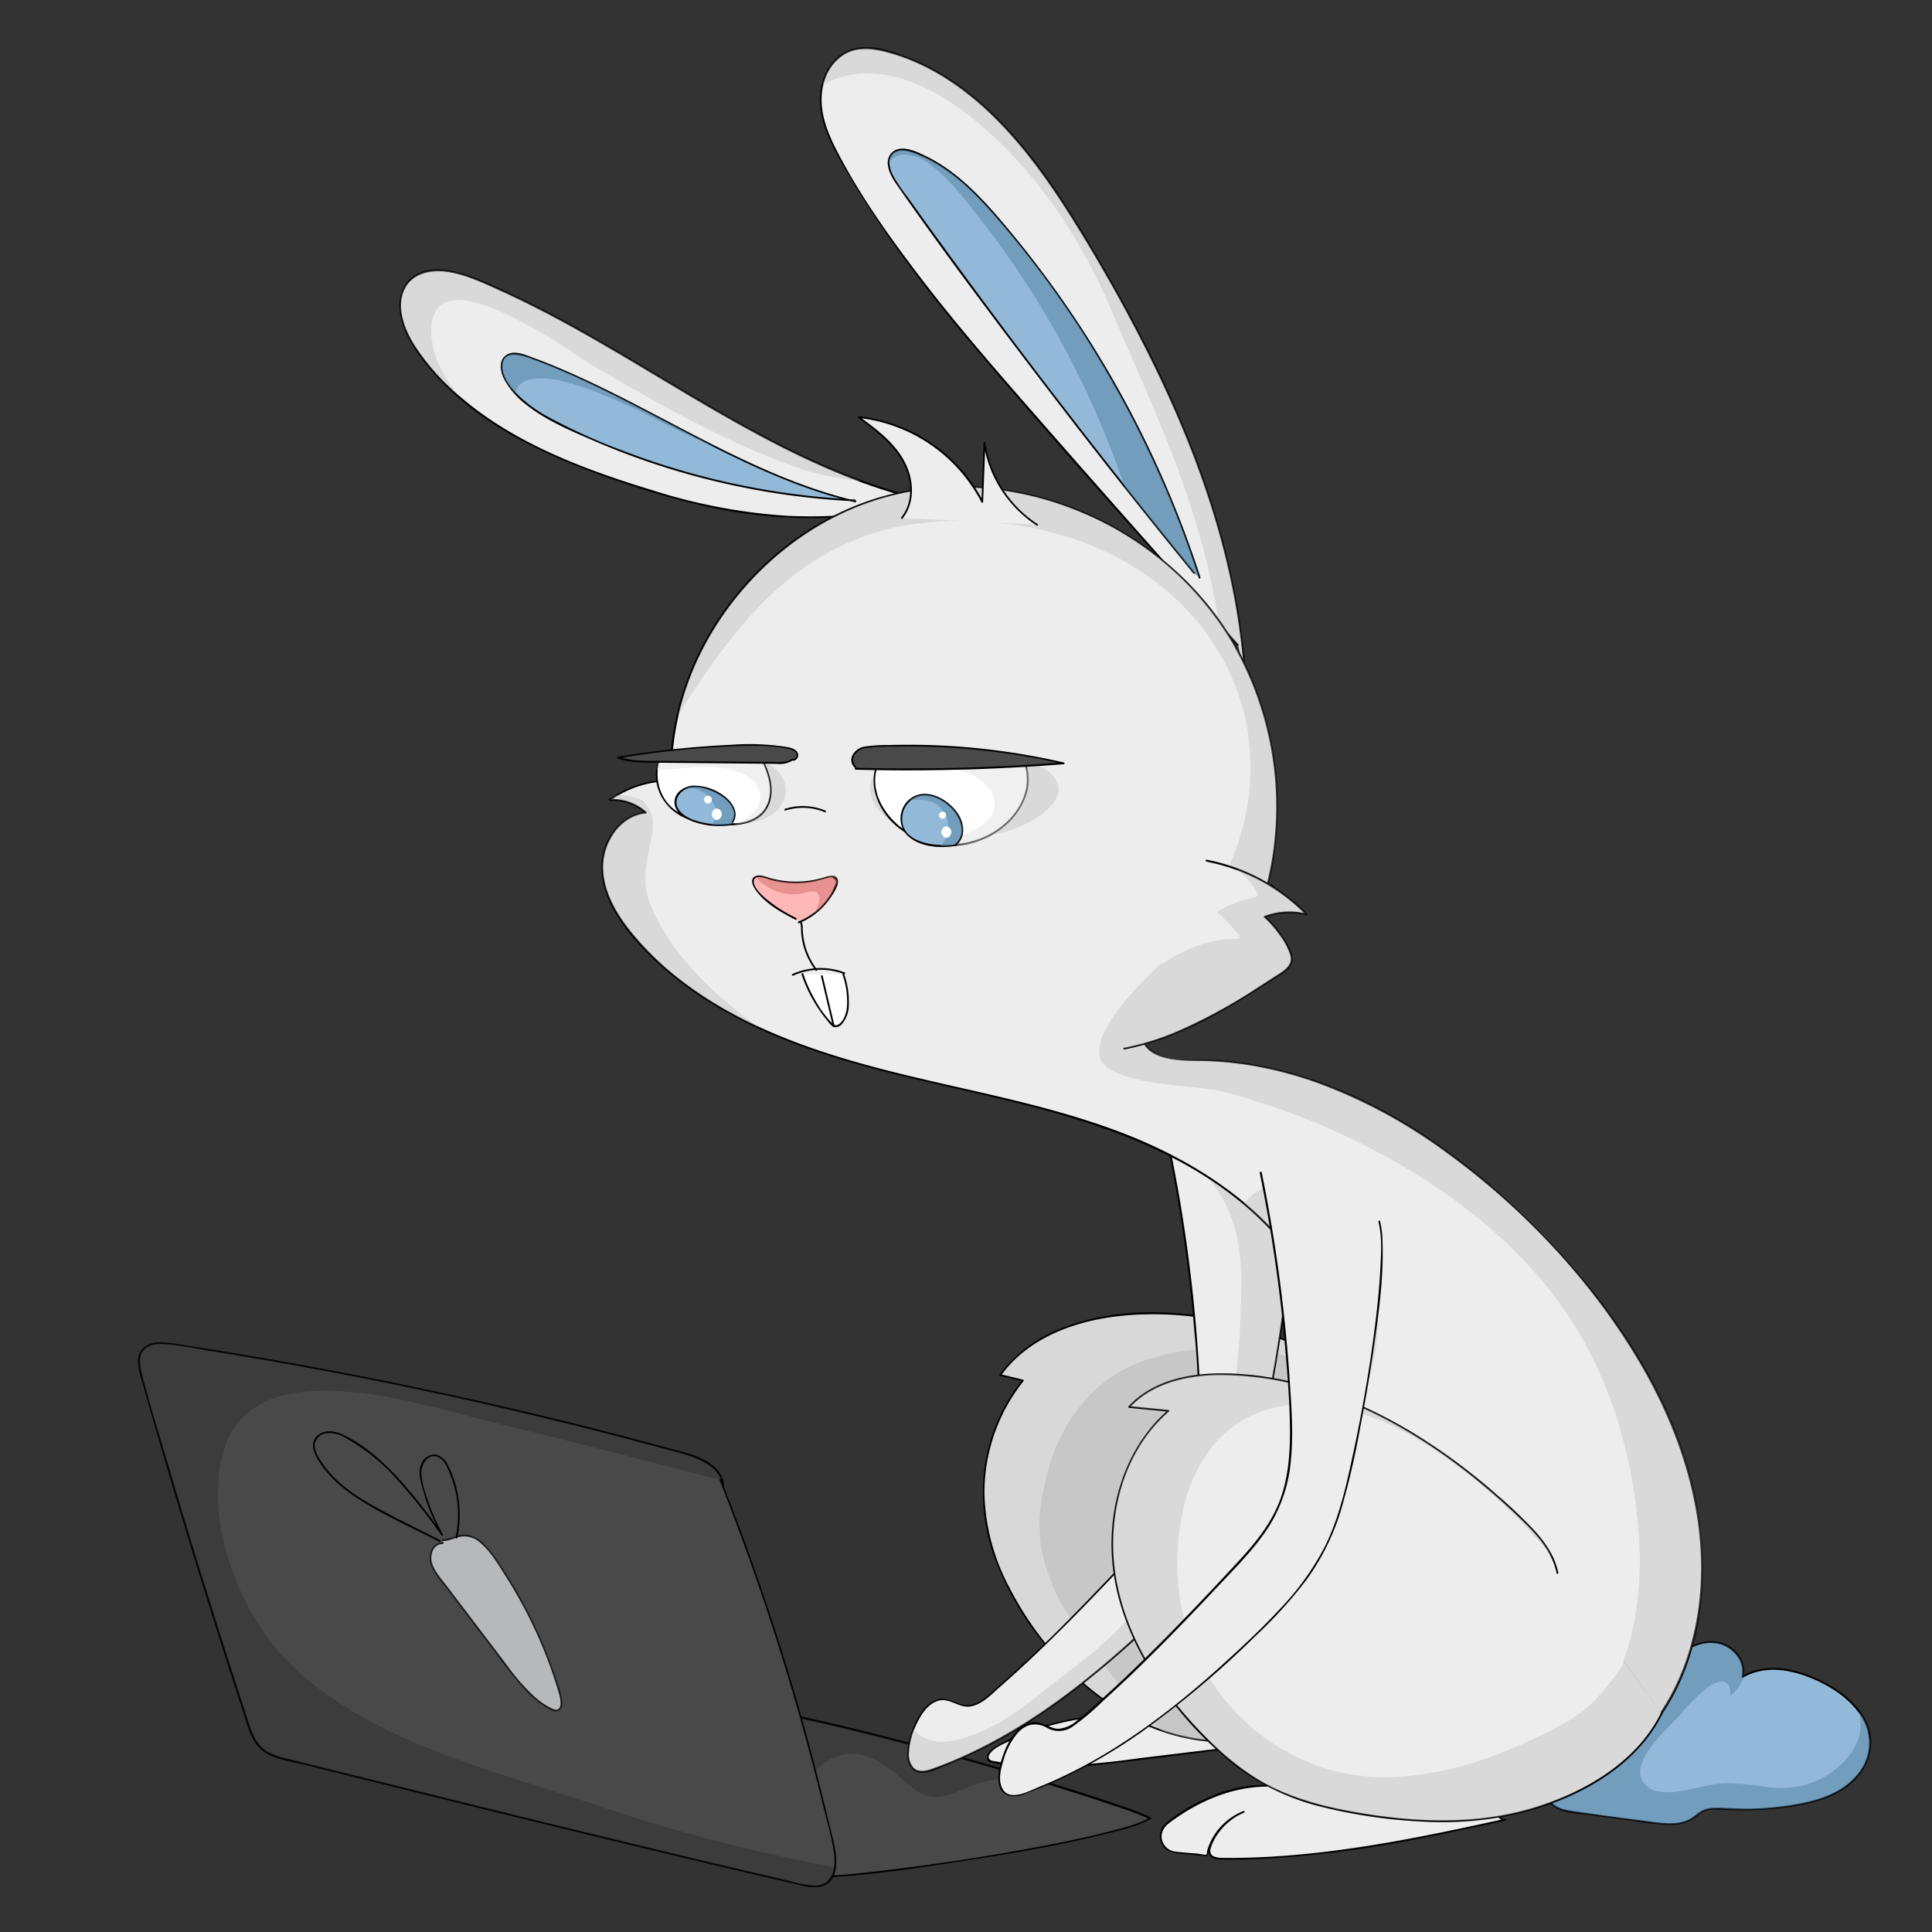 <svg id="Слой_1" data-name="Слой 1" xmlns="http://www.w3.org/2000/svg" viewBox="0 0 500 500"><rect x="0" y="0" width="500" height="500" fill="#333333" stroke="none"/><defs><style>.cls-1{fill:#93b9d8;}.cls-2{opacity:0.44;}.cls-3{fill:#4b7999;}.cls-4{fill:#ededed;}.cls-5{fill:#494949;}.cls-6{opacity:0.32;}.cls-7{fill:#212121;}.cls-8{opacity:0.62;}.cls-9{fill:#f8fcff;}.cls-10{fill:#d8d8d8;}.cls-11{opacity:0.41;}.cls-12{fill:#afafaf;}.cls-13{opacity:0.33;}.cls-14{fill:#fff;}.cls-15{opacity:0.48;}.cls-16{fill:#e0e0e0;}.cls-17{fill:#ffb8b8;}.cls-18{fill:#c95f5f;}</style></defs><path class="cls-1" d="M433.12,429.49c3-2.9,7.11-5,11.22-4.37S452.05,430,451,434c6.27-3.84,14.51-1.85,21,1.59,6.17,3.26,12.23,8.77,12.07,15.75-.1,4.63-3.08,8.84-6.91,11.43s-8.46,3.78-13,4.52a80.64,80.64,0,0,1-18.17.89,10.19,10.19,0,0,0-5.07.49,23.6,23.6,0,0,0-2.77,1.92c-3.07,2-7.08,1.59-10.72,1.1l-20.23-2.74c-2.33-.32-5-.85-6.14-2.89-1-1.7-.49-3.84.21-5.66,3.44-9,11.5-15.24,19.19-21l14.2-10.67"/><path d="M433.28,429.65c3-2.84,7.25-5.19,11.51-4.21,3.7.85,6.88,4.59,5.94,8.49a.24.24,0,0,0,.34.26c5.28-3.13,11.66-2.26,17.13-.1,5.14,2,10.36,5.29,13.41,10a12.59,12.59,0,0,1-1.26,15.51c-4.09,4.71-10.38,6.49-16.32,7.45a81.09,81.09,0,0,1-10.44,1c-3.22.1-6.41-.21-9.62-.21a7.48,7.48,0,0,0-3.24.6c-1.38.66-2.42,1.86-3.82,2.51-2.83,1.3-6.15.93-9.14.54-7-.91-14-1.81-20.92-2.84-2.74-.4-6-1.3-6.17-4.63-.13-2.8,1.55-5.77,3-8.09,3.3-5.41,8.17-9.66,13.11-13.52,5.91-4.62,12-9,17.95-13.54.23-.18,0-.57-.23-.39-5.8,4.36-11.66,8.67-17.41,13.11-4.7,3.64-9.32,7.57-12.74,12.48-2.33,3.35-6.86,10.7-1.86,13.74,2.5,1.53,6,1.51,8.8,1.9l11.6,1.57a59.63,59.63,0,0,0,9.87,1,11.83,11.83,0,0,0,4-.77c1.47-.59,2.5-1.73,3.87-2.49,1.65-.92,3.52-.76,5.33-.65s3.83.17,5.76.16a83.39,83.39,0,0,0,10.58-.77c6.2-.86,12.88-2.36,17.5-6.89,3.9-3.83,5.68-9.38,3.54-14.58-2.39-5.79-8.24-9.75-13.78-12.17-5.87-2.55-12.9-3.78-18.68-.36l.33.26c.94-3.91-1.95-7.67-5.59-8.86-4.56-1.49-9.38,1.06-12.62,4.14-.21.2.11.52.32.32Z"/><g class="cls-2"><path class="cls-3" d="M401.2,460.39c3.44-9,11.5-15.24,19.19-21l14.2-10.67-1.47.8c3-2.9,7.11-5,11.22-4.37S452.05,430,451,434l.34-.2a10.63,10.63,0,0,1-3.53,5.09,7.05,7.05,0,0,0-.13-1.72,2.2,2.2,0,0,0-2.55-2,8.47,8.47,0,0,0-3.72,2,44.83,44.83,0,0,0-6.46,6.46c-1.31,1.55-2.82,2.94-4.21,4.43A34.3,34.3,0,0,0,426,454c-1,1.73-1.95,4-1.29,6a5.31,5.31,0,0,0,3.71,3.46,14.72,14.72,0,0,0,5.95.14c2.08-.29,4.12-.76,6.17-1.22a30.22,30.22,0,0,1,6.07-.87,65.28,65.28,0,0,1,9.67.83,29.82,29.82,0,0,0,9.66-.1,22.28,22.28,0,0,0,7.94-3.5c4.36-3,8-7.72,7.63-13.25a14.39,14.39,0,0,0-.41-2.52,13.29,13.29,0,0,1,2.93,8.36c-.1,4.63-3.08,8.84-6.91,11.43s-8.46,3.78-13,4.52a80.64,80.64,0,0,1-18.17.89,10.19,10.19,0,0,0-5.07.49,23.6,23.6,0,0,0-2.77,1.92c-3.07,2-7.08,1.59-10.72,1.1l-20.23-2.74c-2.33-.32-5-.85-6.14-2.89C400,464.35,400.5,462.21,401.2,460.39Z"/></g><path class="cls-4" d="M308.26,445.85c-12.95-2.87-26.71-2.8-39.3,1.39a62.52,62.52,0,0,0-11.16,5c-1.31.74-2.77,2.28-1.89,3.5,11.87,2.86,24.3,1.39,36.42-.1l26.34-3.24a16.15,16.15,0,0,0-11.48-6.46"/><path d="M308.32,445.63c-15.31-3.35-31.63-2.65-46,4a30.19,30.19,0,0,0-5.24,2.78c-.81.6-1.81,1.6-1.65,2.72a1.18,1.18,0,0,0,.39.79,9.94,9.94,0,0,0,3,.65q2.82.49,5.69.74c8.4.71,16.84-.15,25.18-1.16,9.65-1.16,19.29-2.37,28.94-3.55.15,0,.31-.19.2-.34a16.53,16.53,0,0,0-11.68-6.57c-.29,0-.29.42,0,.45a16,16,0,0,1,11.28,6.35l.2-.34L295,455a206.32,206.32,0,0,1-23.13,2.06,70.91,70.91,0,0,1-11.74-.78c-.78-.13-1.56-.27-2.33-.43a4.54,4.54,0,0,1-1.39-.3c-1-.68-.43-1.48.1-2.08,1.21-1.41,3.35-2.21,5-3a64.32,64.32,0,0,1,21.7-6,79.68,79.68,0,0,1,25,1.61c.29.06.41-.38.12-.44Z"/><path class="cls-5" d="M213.75,485.66c18.83-1,74.24-9.48,84-15.12-7.83-4.08-90.59-29.73-124.48-31.37-5.39-.26-11.83.62-14.35,5.4-3,5.79,2,12.48,7,16.7a118.06,118.06,0,0,0,47.17,24.16"/><path d="M213.75,485.89c11.31-.61,22.59-2.27,33.77-4,12.81-1.93,25.65-4.06,38.23-7.18,4-1,8.45-1.93,12.08-4a.23.23,0,0,0,0-.39,57.83,57.83,0,0,0-7.44-2.89c-4.77-1.67-9.59-3.22-14.42-4.73q-20.48-6.42-41.26-11.85c-14.38-3.77-28.88-7.27-43.54-9.76A159.19,159.19,0,0,0,174,439c-3.72-.21-7.71-.09-11.14,1.57a8.7,8.7,0,0,0-5.07,9c.6,4.55,4,8.47,7.32,11.39a103.19,103.19,0,0,0,12.31,9.2,118,118,0,0,0,28.16,13.41c2.44.78,4.91,1.49,7.39,2.12.29.07.41-.37.13-.44a118.39,118.39,0,0,1-28.68-11.39,116.86,116.86,0,0,1-12.74-8.24c-4.12-3.05-8.45-6.29-11.26-10.66-2.68-4.16-3.4-9.72,1-13,3.32-2.45,7.88-2.71,11.85-2.52a145.84,145.84,0,0,1,16.66,2c14.09,2.33,28,5.65,41.84,9.22q20.4,5.27,40.55,11.49c5.06,1.56,10.1,3.16,15.11,4.86,3,1,6.11,2,9.06,3.31.35.15.7.31,1,.48v-.39c-3.14,1.81-6.93,2.67-10.41,3.57-5.63,1.46-11.33,2.64-17.05,3.73-13.15,2.51-26.41,4.56-39.7,6.18-5.54.68-11.11,1.31-16.69,1.61-.29,0-.29.47,0,.46Z"/><g class="cls-6"><path class="cls-7" d="M158.89,444.57c2.52-4.78,9-5.66,14.35-5.4,22,1.06,64.66,12.26,94,21.1a35.7,35.7,0,0,0-14.54,1.46c-3.15,1-6.09,2.78-9.41,3.2a8.46,8.46,0,0,1-5.78-1.28,49.72,49.72,0,0,1-5.3-4.32,25.12,25.12,0,0,0-7.64-4.77,11.84,11.84,0,0,0-7.73-.09,15.87,15.87,0,0,0-6.39,4.4,31.12,31.12,0,0,0-4.81,7.11,41.91,41.91,0,0,0-3.39,9.1,30.38,30.38,0,0,0-.86,6.75,118,118,0,0,1-35.49-20.56C160.89,457.05,155.84,450.36,158.89,444.57Z"/></g><path class="cls-5" d="M186.42,382.94a641.75,641.75,0,0,1,29.24,94.46c.83,3.65,1.17,8.4-2.11,10.19-1.85,1-4.13.57-6.19.1-37-8.53-73.91-17.67-110.79-26.8l-22.19-5.5c-2.41-.6-4.92-1.25-6.75-2.92s-2.74-4.23-3.54-6.65Q49.38,401.24,36.6,356.05c-.61-2.15-1.16-4.63.12-6.46,1.6-2.3,5-2.14,7.75-1.72a1123,1123,0,0,1,132,28.1c4.59,1.27,10,3.47,10.68,8.18"/><path d="M186.2,383q9.47,23.89,17,48.5,3.73,12.22,7,24.6,1.65,6.24,3.16,12.52c.93,3.84,2.18,7.8,2.55,11.75.34,3.54-.67,7.56-5,7.61a28.32,28.32,0,0,1-6.44-1.18L198,485.28q-13-3-25.91-6.13-26-6.24-52-12.68l-25.84-6.4-13-3.23-6.51-1.61a21,21,0,0,1-5.36-1.83c-3.67-2.07-4.64-6.49-5.86-10.21q-2.07-6.3-4.1-12.62-4-12.51-7.91-25.08t-7.67-25.42c-2.46-8.31-5.14-16.63-7.22-25.05-.5-2-.77-4.46,1-6,1.34-1.18,3.36-1.25,5-1.14,4.22.29,8.49,1.23,12.66,1.9q12.87,2.07,25.7,4.44,25.75,4.75,51.27,10.72,12.71,3,25.32,6.22,6.38,1.63,12.72,3.36c3.56,1,7.29,1.73,10.66,3.26,2.8,1.27,5.43,3.22,6,6.43.05.29.49.16.44-.12-1.09-6.44-9.42-8-14.6-9.37q-13.15-3.6-26.41-6.87Q119.82,361.31,93,356.06q-13.38-2.62-26.84-4.92-6.72-1.15-13.46-2.22L46,347.87a24.46,24.46,0,0,0-5-.46c-2.83.14-5.18,1.67-5.29,4.7a18,18,0,0,0,1.06,5.42l1.89,6.62q3.8,13.23,7.76,26.41Q54.4,417,63,443.32c1.1,3.34,2,7.39,4.89,9.69s7,2.76,10.5,3.61l27,6.7q27.06,6.71,54.15,13.29,13.54,3.28,27.1,6.49,6.78,1.61,13.57,3.18l6.79,1.57a12.24,12.24,0,0,0,5.2.45c7-1.47,3.42-12,2.39-16.31q-3.07-13-6.69-25.93-7.23-25.79-16.59-50.91c-1.53-4.1-3.1-8.2-4.72-12.27-.1-.27-.54-.15-.44.12Z"/><g class="cls-6"><path class="cls-7" d="M36.72,349.59c1.6-2.3,5-2.14,7.75-1.72a1123,1123,0,0,1,132,28.1c4.24,1.17,9.17,3.14,10.44,7.14l-.4-.1,0-.07,0,.06c-14.5-3.68-29-7.48-43.47-11.11-5.9-1.48-11.82-2.84-17.71-4.37-4.31-1.11-8.61-2.28-12.94-3.34-9.67-2.37-19.68-4.46-29.68-4.24-8.25.18-17.3,2.27-22.11,9.61-2.93,4.45-4,10.11-4.2,15.36a55.66,55.66,0,0,0,2.78,18.72A71.4,71.4,0,0,0,67.26,421a60.32,60.32,0,0,0,12.49,13.8c10.7,8.8,23.33,14.8,36.22,19.64,13.17,4.93,26.73,8.74,40,13.26a438.76,438.76,0,0,0,48.56,13.23q5.77,1.24,11.56,2.37a5.34,5.34,0,0,1-2.58,4.31c-1.85,1-4.13.57-6.19.1-37-8.53-73.91-17.67-110.79-26.8l-22.19-5.5c-2.41-.6-4.92-1.25-6.75-2.92s-2.74-4.23-3.54-6.65Q49.38,401.24,36.6,356.05C36,353.9,35.44,351.42,36.72,349.59Z"/></g><g class="cls-8"><path class="cls-9" d="M114.63,398.59c1.73.08,3.3-1,5-1.21,3.31-.36,6,2.55,7.91,5.26a119.24,119.24,0,0,1,17.59,36.53c.38,1.35.36,3.34-1,3.55a2.37,2.37,0,0,1-1.36-.33c-4.88-2.38-8.35-6.86-11.64-11.19L114,408.67c-1.19-1.57-2.43-3.25-2.59-5.22s1.26-4.19,3.23-4.1"/><path d="M114.63,398.82c1.53,0,2.83-.73,4.3-1.07a6.14,6.14,0,0,1,5.47,1.62c2.67,2.28,4.57,5.59,6.44,8.52a119.53,119.53,0,0,1,10.24,20c1.36,3.43,2.57,6.93,3.6,10.47.44,1.49,1.08,5.12-1.79,3.82a19.14,19.14,0,0,1-4.62-3.14,53.9,53.9,0,0,1-7-8l-7.5-9.88-8.41-11.06c-1.28-1.69-2.9-3.44-3.53-5.52s.22-5,2.77-5c.29,0,.29-.46,0-.45-3.28.06-4,3.95-2.91,6.39a24.91,24.91,0,0,0,3.43,5l4.5,5.93,8.86,11.66a101,101,0,0,0,7.8,9.68,25.54,25.54,0,0,0,4.39,3.66c1,.62,2.55,1.85,3.78,1.36s1.16-1.84,1.05-2.81a29.72,29.72,0,0,0-1.61-5.59,119.41,119.41,0,0,0-10.63-23.39c-1.27-2.16-2.62-4.28-4-6.36a33.48,33.48,0,0,0-3.87-5,8,8,0,0,0-4.62-2.53c-2.17-.23-4,1.19-6.16,1.2a.23.23,0,0,0,0,.46Z"/></g><path d="M113.91,398.58c-5.3-2.68-10.65-5.27-15.87-8.1-4.52-2.44-9-5.23-12.45-9.07a24.74,24.74,0,0,1-2.28-2.93c-.88-1.33-2-3-1.85-4.63a3.48,3.48,0,0,1,3.09-2.94,8.06,8.06,0,0,1,5,1.29,51.59,51.59,0,0,1,12.93,10.37,152.31,152.31,0,0,1,11.76,14.77c.17.23.54,0,.39-.23a53.66,53.66,0,0,1-4.37-10.26,19.68,19.68,0,0,1-1.21-5.7c0-2.17,1.69-5.19,4.31-4.07,1.7.73,2.52,2.93,3.16,4.52a27.85,27.85,0,0,1,1.38,16.28c-.06.29.38.41.44.12a28.63,28.63,0,0,0-.24-13,24.23,24.23,0,0,0-2.29-6,4.44,4.44,0,0,0-3.19-2.59,3.76,3.76,0,0,0-3.47,2.17c-.93,1.79-.51,3.94,0,5.8a52.7,52.7,0,0,0,5.14,13l.39-.23a160,160,0,0,0-11.41-14.41C99.17,378.3,94.45,374,89,371.4c-2.08-1-4.61-1.57-6.61-.07-2.27,1.71-1.32,4.36-.1,6.42,2.77,4.65,7.07,8.1,11.62,10.9,6.32,3.88,13.15,7,19.75,10.32.26.13.49-.26.23-.39Z"/><path d="M285.81,447a25.46,25.46,0,0,0-15.91,8.28c-.19.22.13.54.32.32a25,25,0,0,1,15.59-8.15c.28,0,.29-.48,0-.45Z"/><path class="cls-4" d="M389.56,470.93c-24.46,5.39-49.23,10.48-74.28,10.11a2.92,2.92,0,0,1-1.45-.39c-1.18-.72-.94-1.82-.6-2.74a15.71,15.71,0,0,1,8.67-9,15.71,15.71,0,0,0-9.64,11.29l-8.13-.75A4.19,4.19,0,0,1,302,471.9c6.34-4.77,13.41-8.46,21.2-9.46,5.06-.65,10.19-.12,15.26.4l35.44,3.65c5.31.55,10.93,1.22,15.09,4.55"/><path d="M389.5,470.71c-23.76,5.24-47.83,10.21-72.27,10.12-1.79,0-4.65,0-3.88-2.58a13.35,13.35,0,0,1,2-3.89,15.66,15.66,0,0,1,6.64-5.27c.24-.1.07-.51-.17-.41A16.08,16.08,0,0,0,314,475.3a16.54,16.54,0,0,0-1,2q-.29.69-.51,1.38a6.06,6.06,0,0,0-.18,1.26c-.27.21-1.89-.17-2.23-.21-1.94-.17-3.9-.29-5.84-.53a4,4,0,0,1-3.46-2.87c-.55-1.95.42-3.51,1.94-4.64,7.42-5.52,16-9.27,25.32-9.33a138.14,138.14,0,0,1,14.93,1.15l15,1.55c5.59.58,11.19,1.13,16.79,1.73,4.93.52,10.1,1.27,14.13,4.4.23.18.55-.14.32-.32a22,22,0,0,0-10.18-4c-4.27-.7-8.63-1-12.94-1.45q-14.38-1.49-28.76-3a61.89,61.89,0,0,0-14.07-.27,37.91,37.91,0,0,0-11.07,3.25,46.48,46.48,0,0,0-10.41,6.36,4.47,4.47,0,0,0-.77,6.05c1.25,1.72,3.19,1.78,5.11,2l6.2.57a.25.25,0,0,0,.22-.17A15.61,15.61,0,0,1,322,469.11l-.18-.41a16.11,16.11,0,0,0-6.07,4.48c-1.26,1.51-2.93,3.83-3,5.89-.07,2.48,3.1,2.21,4.74,2.21q5,0,10-.24a289.55,289.55,0,0,0,39.68-5.18c7.52-1.45,15-3.06,22.48-4.71.29-.06.17-.5-.12-.44Z"/><path class="cls-10" d="M353.34,359.13a88.1,88.1,0,0,0-60.74-19.05c-12.8.9-26.3,5.31-33.73,15.76l5.85,1.42a46.56,46.56,0,0,0-10.11,31.26c.65,12.63,6.51,24.53,14.17,34.6,9.35,12.32,22.05,22.72,37.09,26.33s32.48-.7,41.93-12.94c4-5.16,6.39-11.37,8.29-17.61,6.22-20.44,7.35-43.71-3.31-62.22"/><path d="M353.5,359a88.56,88.56,0,0,0-38.14-17.67c-13.09-2.57-27.54-2.62-40.14,2.23a35.91,35.91,0,0,0-16.55,12.2.23.23,0,0,0,.14.33l5.85,1.42-.1-.38a46.94,46.94,0,0,0-9.75,22.47,49.47,49.47,0,0,0,3,24.7,78.73,78.73,0,0,0,13,21.82,77.58,77.58,0,0,0,17.83,16.13c12.81,8.22,28.69,11.37,43.24,6a35.9,35.9,0,0,0,16.86-12.6c5-7,7.6-15.77,9.55-24.1,3.78-16.19,4.18-33.89-2.56-49.38a57.4,57.4,0,0,0-2.79-5.54c-.14-.25-.53,0-.39.23,8.27,14.5,9.37,31.79,6.63,48A92.85,92.85,0,0,1,352.07,429a35.65,35.65,0,0,1-15.27,16.49c-13.35,7.25-29.53,6.11-42.78-.69-14.09-7.23-25.68-20-32.84-34.06a54.39,54.39,0,0,1-6.41-24.27,46.55,46.55,0,0,1,6.49-23.8,45.52,45.52,0,0,1,3.62-5.23.23.23,0,0,0-.1-.38l-5.85-1.42.14.34c7.61-10.57,21.05-14.77,33.53-15.65a87.72,87.72,0,0,1,60.58,19c.22.18.55-.14.32-.32Z"/><g class="cls-11"><path class="cls-12" d="M353.28,357.58c10.11,18.37,8.93,41.21,2.81,61.32-1.9,6.24-4.3,12.45-8.29,17.61-9.45,12.24-26.89,16.55-41.93,12.94a50.15,50.15,0,0,1-5.44-1.63q-1.57-1.45-3.06-3A172.86,172.86,0,0,1,285.81,431a130.75,130.75,0,0,1-10.23-14.51,47.62,47.62,0,0,1-5.95-15.09,36.75,36.75,0,0,1-.61-8.25,55.68,55.68,0,0,1,1.3-8.9c2-10,7-19.67,15-26.2A38.14,38.14,0,0,1,299.9,351a63.78,63.78,0,0,1,19.8-2c10.14.54,19.88,3.24,29.28,6.86q2.24,1.56,4.36,3.27l-.39-1.68Z"/></g><path class="cls-4" d="M302.56,297.2a401.59,401.59,0,0,1,7.63,60.34c.44,8.78.54,17.89-2.94,26-2.79,6.47-7.67,11.78-12.48,16.94-12.32,13.19-24.82,26.27-38.52,38-1.93,1.65-4.23,3.38-6.74,3-1.47-.24-2.73-1.19-4.17-1.52-5.16-1.2-8.48,5.22-9.83,10.33-.77,2.95-1,7,1.87,8.08a6.1,6.1,0,0,0,4.05-.44c22.36-8,41.35-23.32,58.52-39.74,7.44-7.12,14.75-14.66,19.38-23.86,3.38-6.73,5.2-14.11,6.81-21.46q3.28-15,5.5-30.11c1-6.92,1.85-14.08,0-20.84s-6.24-12.64-10.54-18.26c-2.18-2.83-4.45-5.76-7.6-7.44s-7.45-1.78-10,.75"/><path d="M302.34,297.26a402.88,402.88,0,0,1,6.75,47.16A212.55,212.55,0,0,1,310.16,367c-.18,7.39-1.58,14.62-5.5,21-3.78,6.11-9,11.24-13.92,16.45-5.27,5.61-10.59,11.17-16,16.59s-10.81,10.5-16.47,15.46c-2.66,2.32-5.94,5.88-9.82,4.44-2.38-.88-4.35-2-6.84-.72-2.08,1.07-3.5,3.21-4.51,5.25a21.72,21.72,0,0,0-2.19,7c-.23,1.92-.14,4.44,1.62,5.67,2.39,1.67,5.87-.3,8.19-1.21,12.6-5,24.15-12.25,34.8-20.56,5.41-4.22,10.6-8.71,15.65-13.36a200.14,200.14,0,0,0,14.6-14.53,64.47,64.47,0,0,0,11.15-17c2.95-6.86,4.56-14.21,6.11-21.49q2.44-11.6,4.28-23.3c1.11-7.13,2.39-14.48,1.28-21.69-1.06-6.91-4.77-12.85-8.87-18.37-3.44-4.63-7.31-10.89-13.52-11.79a8,8,0,0,0-6.77,1.93c-.21.2.11.52.32.32,2.52-2.39,6.39-2.33,9.38-.88s5.13,4,7.11,6.59c4.18,5.37,8.55,11,10.74,17.49,2.39,7.09,1.6,14.66.55,21.91q-1.64,11.22-3.85,22.35a177.39,177.39,0,0,1-5.22,21.6,60.31,60.31,0,0,1-10,18.37,140.45,140.45,0,0,1-13.57,14.35c-4.77,4.53-9.64,8.93-14.7,13.13-10.26,8.5-21.32,16.16-33.42,21.8-3.07,1.43-6.19,2.75-9.39,3.87-1.62.57-3.62,1.15-5-.26a5.34,5.34,0,0,1-1.11-4,19.88,19.88,0,0,1,2.21-7.78c1.12-2.25,2.79-4.74,5.34-5.47,3-.86,5.33,1.95,8.31,1.47s5.32-3,7.45-4.88c5.43-4.75,10.68-9.71,15.8-14.79s10.14-10.29,15.1-15.54c4.6-4.88,9.43-9.66,13.43-15.06a38.1,38.1,0,0,0,7.28-18.16c.89-7,.4-14.06,0-21a404.76,404.76,0,0,0-5.25-44q-1-5.52-2.09-11c-.06-.28-.5-.16-.44.12Z"/><g class="cls-13"><path class="cls-12" d="M236.41,447.49a7.9,7.9,0,0,0,2.3,1.94c3.82,2.16,8.26,1.3,12.18-.11a49.1,49.1,0,0,0,10.77-5.39c3.46-2.32,6.72-4.93,10-7.53s6.34-4.81,9.44-7.31a103.58,103.58,0,0,0,16.54-16.75A109.51,109.51,0,0,0,310,392.39a100.26,100.26,0,0,0,7.6-22.77,165,165,0,0,0,3.26-24.76q.36-6.08.37-12.16a57.35,57.35,0,0,0-.87-11.33,35.09,35.09,0,0,0-10.25-19.28,19,19,0,0,0-6.85-4.15l-.6-.19c0-.18-.08-.36-.11-.55l1-.26c2.52-2.53,6.82-2.44,10-.75s5.42,4.61,7.6,7.44c4.3,5.62,8.7,11.43,10.54,18.26s1,13.92,0,20.84q-2.22,15.15-5.5,30.11c-1.61,7.35-3.43,14.73-6.81,21.46C314.7,403.5,307.39,411,300,418.16c-17.17,16.42-36.16,31.72-58.52,39.74a6.1,6.1,0,0,1-4.05.44c-2.87-1-2.64-5.13-1.87-8.08A27,27,0,0,1,236.41,447.49Z"/></g><path class="cls-4" d="M322.12,173.85c-2.85-40.17-20.61-77.8-41.36-112.32C268.42,41,253,19.75,229.9,13.4c-3.14-.86-6.53-1.42-9.62-.38-5.22,1.75-8.08,7.71-7.91,13.21s2.72,10.62,5.42,15.42c13.32,23.74,31.25,44.52,49.18,65q26.52,30.3,53.41,60.27"/><path d="M322.35,173.85c-1.92-26.51-10.32-52-21.63-76-5.73-12.1-12.21-23.84-19.08-35.33-5.91-9.87-12.21-19.6-19.91-28.18C254.3,26.09,245.44,18.87,235,14.83c-5-1.94-11.59-4.16-16.65-1.16-4.15,2.45-6.22,7.55-6.19,12.22.05,6.48,3.45,12.41,6.59,17.86,3.41,5.92,7.11,11.67,11,17.27C237.49,72.15,246,82.7,254.84,93c19,22.3,38.59,44.14,58.13,66q3.61,4,7.25,8.09c.19.22.52-.1.32-.32q-28.73-32-57-64.4c-8.79-10.08-17.49-20.26-25.6-30.9S222,49.85,216.07,38c-2.75-5.48-4.75-11.83-2.43-17.82a11.88,11.88,0,0,1,5.2-6.26c3.12-1.71,6.81-1.34,10.14-.51,10.83,2.71,20.35,9.14,28.22,16.9,8.14,8,14.76,17.45,20.77,27.12C284.66,68.15,290.9,79.2,296.6,90.5c11.7,23.21,21,48,24.34,73.87q.62,4.73,1,9.48c0,.29.47.29.45,0Z"/><g class="cls-13"><path class="cls-12" d="M310.75,139.58a269,269,0,0,0-10.64-30.15c-4-9.74-8.3-19.37-12.44-29.06A147.27,147.27,0,0,0,274.54,55.9a119.64,119.64,0,0,0-17.27-20.43c-6.51-6.1-13.95-11.62-22.43-14.62-7.13-2.52-15.5-2.76-22,1.23,1-4.07,3.57-7.75,7.48-9.06,3.09-1,6.48-.48,9.62.38C253,19.75,268.42,41,280.76,61.53c20.75,34.52,38.51,72.15,41.36,112.32l-1.74-6.92c-1.64-1.82-3.27-3.66-4.91-5.48A194.39,194.39,0,0,0,310.75,139.58Z"/></g><path class="cls-1" d="M310.45,149.46a271.16,271.16,0,0,0-51.18-91.81c-6.34-7.46-13.43-14.82-22.6-18.23-1.82-.68-4-1.13-5.54.12-2.3,1.92-.68,5.63,1.06,8.08Q268.91,99.24,309,148.33"/><path d="M310.67,149.4a271.71,271.71,0,0,0-21.33-48.84A270.54,270.54,0,0,0,259,57c-5.44-6.37-11.44-12.65-19-16.41-2.52-1.25-7-3.56-9.36-.9-2.08,2.32-.08,5.95,1.36,8,11.42,16.4,23.44,32.41,35.53,48.31q17.94,23.59,36.62,46.64,2.36,2.91,4.73,5.81c.19.23.51-.09.32-.32q-18.26-22.35-35.85-45.25Q256,80.29,239.28,57.13l-4.23-5.89a54.8,54.8,0,0,1-3.6-5.21c-.89-1.59-1.87-4-.75-5.68,1.35-2.07,4.2-1.36,6.1-.64,7.95,3,14.31,9,19.86,15.28a258.36,258.36,0,0,1,29.92,41.66,270.81,270.81,0,0,1,21.65,46.91q1,3,2,6c.09.28.52.16.43-.12Z"/><g class="cls-2"><path class="cls-3" d="M284.48,108.77A236,236,0,0,0,260.9,66.39q-3.51-5-7.27-9.81c-2.45-3.14-4.92-6.33-7.63-9.24a35.27,35.27,0,0,0-5.84-5.14A10.73,10.73,0,0,0,234,40a5.45,5.45,0,0,0-4,2,3.12,3.12,0,0,1,1.13-2.4c1.49-1.25,3.72-.8,5.54-.12,9.17,3.41,16.26,10.77,22.6,18.23a271.16,271.16,0,0,1,51.18,91.81L309,148.33q-9-11.07-17.92-22.28C289.09,120.22,286.92,114.44,284.48,108.77Z"/></g><path class="cls-4" d="M243.23,130.28c-43.78-8.49-78.67-41.09-119.94-58-5.74-2.35-13.21-4-17.42.51s-1.79,12.12,1.72,17.32c12,17.81,32.8,27.46,53.15,34.35a180.4,180.4,0,0,0,31.56,8.06,122.14,122.14,0,0,0,46.57-2.22"/><path d="M243.29,130.06c-20.37-4-39.09-13.28-57-23.55-18-10.36-35.46-21.82-54.33-30.63-4.34-2-8.81-4.22-13.47-5.41-3.84-1-8.44-1.35-11.77,1.23s-3.85,6.83-2.94,10.7c1.06,4.51,3.74,8.41,6.61,12,12.4,15.39,31.25,23.86,49.51,30.1,11.29,3.85,22.85,7.14,34.71,8.64a122.94,122.94,0,0,0,35.47-.73q4.44-.75,8.82-1.82c.28-.07.16-.51-.13-.44a122.4,122.4,0,0,1-35,3.34A145,145,0,0,1,169,126.92c-18.67-5.67-38.17-13-52.54-26.65a57.46,57.46,0,0,1-9.3-11.16c-2.36-3.81-4.41-9-2.79-13.44,1.81-5,7.2-6,11.86-5.22s9.28,3,13.65,5c18.27,8.31,35.18,19.21,52.47,29.32,17,9.91,34.54,19.23,53.66,24.15,2.36.6,4.74,1.14,7.13,1.6.28.06.4-.38.12-.43Z"/><g class="cls-13"><path class="cls-12" d="M105.87,72.82c4.21-4.56,11.68-2.86,17.42-.51C158,86.51,188.2,111.83,223,124.56c-.7-.1-1.4-.19-2.1-.3a87.82,87.82,0,0,1-10.17-1.86c-2.49-.66-4.92-1.58-7.33-2.47q-4.8-1.79-9.5-3.85c-6.34-2.78-12.54-5.88-18.65-9.14s-12.09-6.67-18.06-10.13c-1.76-1-3.55-2-5.25-3.12l-3-2a141.18,141.18,0,0,0-18.38-10.62,37.7,37.7,0,0,0-9.39-3.18c-2.32-.38-5-.44-7,1-2.19,1.65-2.59,4.64-2.56,7.21a21.62,21.62,0,0,0,2.58,9.45,39.37,39.37,0,0,0,4.81,7.21,63.31,63.31,0,0,1-11.44-12.71C104.08,84.94,101.62,77.44,105.87,72.82Z"/></g><path class="cls-1" d="M221.4,129.83c-30.21-7.15-55.78-27.13-85-37.6-1.82-.65-4-1.2-5.52.06-1.7,1.46-1.09,4.23,0,6.17,3.23,5.57,9.15,9,14.94,11.76a193.44,193.44,0,0,0,75.42,19.28"/><path d="M221.46,129.61c-26.66-6.37-49.42-22.4-74.25-33.29-3-1.33-6.07-2.58-9.16-3.72-2.13-.79-5.29-2.25-7.34-.47-1.74,1.52-1.15,4.19-.24,6a20.48,20.48,0,0,0,5.68,6.57c5.15,4.1,11.49,6.76,17.49,9.35a192.12,192.12,0,0,0,19.82,7.31,194.53,194.53,0,0,0,47.8,8.37c.29,0,.29-.44,0-.46a194,194,0,0,1-41.07-6.44,194.85,194.85,0,0,1-19.59-6.41A151.26,151.26,0,0,1,142.07,108a35,35,0,0,1-7.65-5.45c-2-2-4.39-4.76-4.37-7.72,0-4.71,5.5-2.71,8.08-1.75,3.12,1.16,6.2,2.43,9.24,3.77,11.78,5.2,23,11.49,34.47,17.36,12.64,6.49,25.63,12.5,39.5,15.81a.23.23,0,0,0,.12-.44Z"/><g class="cls-2"><path class="cls-3" d="M130.87,92.29c1.47-1.26,3.7-.71,5.52-.06,16.93,6.06,32.64,15.32,48.72,23.42-4.33-1.77-8.6-3.69-12.78-5.83-5.52-2.83-11.08-5.58-16.84-7.89a66.92,66.92,0,0,0-9.92-3.26,19,19,0,0,0-8.18-.52c-1.49.32-3.3,1.19-3.74,2.79a2.87,2.87,0,0,0-.07,1.09,19.71,19.71,0,0,1-2.68-3.57C129.78,96.52,129.17,93.75,130.87,92.29Z"/></g><path class="cls-4" d="M328,229.33a84.69,84.69,0,0,0-9.17-63.62c-17.36-29.15-54.26-45.66-87.27-37.84S172.64,168.08,173.64,202a26.31,26.31,0,0,0-15.86,5,12.68,12.68,0,0,1,9.35,3.3c-6.67.49-11.38,7.59-11.27,14.27s3.87,12.76,8.19,17.85c15.57,18.33,39.1,27.85,62.35,34s47.36,9.68,69.45,19.19,42.63,26.48,48.84,49.72c8.53,31.95-11.26,69,5.13,97.7,7.45,13,21.9,21.65,36.9,22.47A49.47,49.47,0,0,0,426.5,448c7.62-9,11.89-20.59,13.38-32.31,4.56-35.8-15.78-70.39-40.95-96.26-24-24.63-55.27-45.05-89.64-45.13-5.38,0-12.4-.65-13.7-5.87-1.18-4.75,3.67-8.59,7.68-11.38A88.94,88.94,0,0,0,329.16,229"/><path d="M328.17,229.39a85.26,85.26,0,0,0-7.51-60.83c-8.71-16.15-23.18-28.79-40-36-16.34-7-35-9-52.26-4.08s-32.09,16.38-42.06,31.05a75.64,75.64,0,0,0-10.92,24.17,68.27,68.27,0,0,0-1.95,12.8c-.06,1.12-.1,2.24-.1,3.36,0,.34.18,1.43,0,1.68-.3.48-1.54.28-2,.32a26.28,26.28,0,0,0-7.22,1.53,27.11,27.11,0,0,0-6.51,3.45.23.23,0,0,0,.12.42,12.73,12.73,0,0,1,9.18,3.23l.17-.39c-4.74.46-8.41,3.89-10.22,8.16-2.23,5.25-1.21,11,1.27,16,2.79,5.57,7.15,10.38,11.66,14.61a89.46,89.46,0,0,0,14.6,11c23,14.09,50,18.63,75.85,24.84,25.39,6.11,51.36,14.74,69.46,34.58a62.68,62.68,0,0,1,15.94,31.81c2.11,12.61.55,25.5-.9,38.09-1.39,12-2.94,24.23-1.13,36.26,1.74,11.6,7.1,22.31,16.25,29.8a46.55,46.55,0,0,0,31.83,10.5,50.09,50.09,0,0,0,31.86-14.24c18.29-18,20.26-46.94,13.65-70.43-7-24.79-22.77-46.56-40.86-64.5-17.85-17.68-39.4-33-64-39.39a93.33,93.33,0,0,0-18.2-2.92c-5.14-.3-12.16.8-16.45-2.77-2.52-2.11-2.6-5.54-.9-8.2s4.45-4.53,7-6.33a89.38,89.38,0,0,0,25.5-27.84.23.23,0,0,0-.39-.23,89.45,89.45,0,0,1-12,16,101.88,101.88,0,0,1-14.83,12.68c-3.48,2.52-8.24,6.44-6.69,11.33,1.31,4.11,6.15,5.15,9.91,5.49,2.75.25,5.52.13,8.27.28a89,89,0,0,1,9.64,1,99.93,99.93,0,0,1,17.76,4.61,133.94,133.94,0,0,1,33.61,18.21c20.6,15,38.89,34.7,51.36,57s18.87,49.09,10.51,73.85c-4.2,12.42-12.26,23.2-23.79,29.66a47.2,47.2,0,0,1-35.93,4.55A45.47,45.47,0,0,1,349.5,442c-5.89-10.9-6.69-23.46-5.95-35.6,1.44-23.52,8.35-48.34-2.18-70.78-9.88-21-30.66-34.81-51.8-42.77-25.9-9.75-53.76-12.54-79.83-21.74C198,267,186.6,261.56,176.67,254A76.73,76.73,0,0,1,163,240.75c-4.13-5.22-7.85-12-6.67-18.86.94-5.5,5-10.8,10.83-11.36.17,0,.32-.25.16-.39a13.22,13.22,0,0,0-9.51-3.36l.11.42a26.7,26.7,0,0,1,15.75-5,.23.23,0,0,0,.23-.22c-.44-16.83,5.65-33.3,16-46.5s24.62-23.1,40.8-27.18c16.45-4.15,34.08-2.12,49.6,4.51A82.37,82.37,0,0,1,318.08,165a84.5,84.5,0,0,1,11.16,57c-.39,2.43-.9,4.84-1.5,7.23a.22.22,0,0,0,.43.12Z"/><g class="cls-13"><path class="cls-12" d="M396.49,458.71c9.82-6.91,18.57-16.12,23.07-27.39,6-14.93,5.59-32.12,2.91-47.71s-8.29-31-17.34-44.21c-9.24-13.48-21.73-24.53-35.35-33.44a180.08,180.08,0,0,0-44.89-21,87.85,87.85,0,0,0-10-2.78c-2.32-.43-4.68-.63-7-.89-6.06-.65-12.48-1.14-18.21-3.37-2-.79-4.39-2-5-4.23s.28-5,1.35-7.09c2.93-5.78,7.73-10.61,12.26-15.16,2.06-2.07,4.17-4.09,6.24-6.15a48.33,48.33,0,0,0,5.76-7.07,77,77,0,0,0,11.31-24,61.35,61.35,0,0,0,1.15-25.9,58.5,58.5,0,0,0-8.86-22c-8-12.22-20.17-21-33.78-26.07a87.7,87.7,0,0,0-21.93-4.94,90.2,90.2,0,0,0-23.84.63c-14.08,2.43-26.47,9.6-36.51,19.63-8.79,8.78-15.81,19.14-22.41,29.65,6.2-27.26,28.72-50.79,56.2-57.31,33-7.82,69.91,8.69,87.27,37.84A84.69,84.69,0,0,1,328,229.33l1.21-.35a88.94,88.94,0,0,1-25.89,28.09c-4,2.79-8.86,6.63-7.68,11.38,1.3,5.22,8.32,5.86,13.7,5.87,34.37.08,65.67,20.5,89.64,45.13,25.17,25.87,45.51,60.46,40.95,96.26C438.39,427.43,434.12,439,426.5,448a49.47,49.47,0,0,1-39.78,17.48c-.54,0-1.08-.07-1.61-.12A77.44,77.44,0,0,0,396.49,458.71Z"/></g><g class="cls-13"><path class="cls-12" d="M326,308c5.11-2.71,11.18,0,15.6,2.84A32.35,32.35,0,0,1,355,328.71c4.21,14,0,29.67-6.09,42.49q-1.28,2.66-2.57,5.31c.91-10.62,1-21.15-1.65-31.18-3.59-13.42-11.95-24.75-22.64-33.76A11,11,0,0,1,326,308Z"/></g><g class="cls-13"><path class="cls-12" d="M167.13,210.3a12.68,12.68,0,0,0-9.35-3.3c.63-.46,1.29-.89,2-1.29h.2a23,23,0,0,1,5.08.9,5.17,5.17,0,0,1,.74.3,3.79,3.79,0,0,1,.34.2c.16.1,0,0,.16.13a8.25,8.25,0,0,1,2,2.65,11,11,0,0,1,.42,6.24c-.4,2.48-1.05,4.92-1.42,7.41a20.72,20.72,0,0,0,.2,8,30.55,30.55,0,0,0,2.47,6.18,58,58,0,0,0,7.69,11.37,90,90,0,0,0,10.57,10.46c2.64,2.24,5.39,4.35,8.22,6.36-12.32-5.71-23.6-13.23-32.36-23.54-4.32-5.09-8.07-11.17-8.19-17.85S160.46,210.79,167.13,210.3Z"/></g><g class="cls-13"><path class="cls-12" d="M229,197.5a18.28,18.28,0,0,1,7-3,22.54,22.54,0,0,1,5-.46c1.44,0,2.89.05,4.33.17a.59.59,0,0,0,.63.9,15.26,15.26,0,0,1,1.62-.39.56.56,0,0,0,.69.39,1.35,1.35,0,0,0,.93-.64,34.3,34.3,0,0,1,10.06.44,30.64,30.64,0,0,1,10.32,3.55,11.53,11.53,0,0,1,3.28,2.74,5.09,5.09,0,0,1,1.12,3.09,4.74,4.74,0,0,1-.37,1.75,7.56,7.56,0,0,1-.43.85,9,9,0,0,1-.65,1,18.8,18.8,0,0,1-4.86,4.11,27.37,27.37,0,0,1-6.72,3,43.57,43.57,0,0,1-7.58,1.55,42.91,42.91,0,0,1-15.73-.79,20.22,20.22,0,0,1-6.25-2.61,15.37,15.37,0,0,1-5.38-5.66,7.35,7.35,0,0,1-.53-5.44A9.28,9.28,0,0,1,229,197.5Z"/></g><g class="cls-13"><path class="cls-12" d="M176.1,200a9.45,9.45,0,0,1,1.94-2.1,9.35,9.35,0,0,1,4.24-1.61,24,24,0,0,1,5.29-.19l.34,0-.62.16a.59.59,0,0,0,.31,1.13c.83-.22,1.68-.41,2.53-.55a19.27,19.27,0,0,1,2.16-.22c1.41.22,2.81.49,4.22.77a.57.57,0,0,0,.61-.25c.34.1.66.21,1,.34a8.46,8.46,0,0,1,4.38,3.73,6.9,6.9,0,0,1,.66,4.93,8,8,0,0,1-3.25,4.59,14.79,14.79,0,0,1-7.56,2.38,18.1,18.1,0,0,1-4.93-.33,25.81,25.81,0,0,1-4.86-1.51c-2.71-1.14-5.71-2.87-7.1-5.58a5,5,0,0,1-.36-3.68A7,7,0,0,1,176.1,200Z"/></g><path class="cls-4" d="M403.05,407.09C402,401.46,397.84,397,393.72,393c-20.43-19.71-46.18-35.83-74.53-37.29-9.73-.5-20.43,1.19-27,8.39l10.18,1c-12.12,10.48-16.56,28.09-13.69,43.85s12.18,29.77,23.56,41.06a69.42,69.42,0,0,0,14,11.13c8.13,4.69,17.45,6.92,26.72,8.38,14.17,2.24,28.88,2.79,42.67-1.16s28.09-12.11,34.33-25"/><path d="M403.27,407c-.86-4.24-3.33-7.81-6.21-10.95a120.61,120.61,0,0,0-9.69-9.22A154.28,154.28,0,0,0,366,371c-14.81-9-31.89-15.43-49.41-15.57-8.8-.07-18.29,1.82-24.51,8.53a.23.23,0,0,0,.16.39l10.18,1-.16-.39c-10.31,9-15,22.93-14.57,36.39.5,14.77,7.32,28.61,16.43,40a93.93,93.93,0,0,0,16.45,16.29,60.47,60.47,0,0,0,22.09,10.12,133.51,133.51,0,0,0,24.84,3.63,88.42,88.42,0,0,0,25.34-2c13.21-3.16,26.95-10,34.81-21.43a35.63,35.63,0,0,0,2.6-4.47c.13-.26-.27-.5-.39-.23-6.12,12.47-19.07,20.12-31.88,24.22-15.84,5.07-32.91,4.17-49.06,1.14-7.94-1.48-15.85-3.74-22.86-7.85-6.66-3.92-12.42-9.34-17.6-15.05-9.87-10.87-17.82-24.22-19.86-39-1.83-13.33,1.44-27.89,10.55-38.08a40.42,40.42,0,0,1,3.43-3.37c.17-.14,0-.37-.16-.39l-10.18-1,.16.39c5.64-6.08,14.07-8.15,22.1-8.38a80.7,80.7,0,0,1,25,3.61c16.57,4.91,31.59,14.21,44.75,25.27,3.68,3.08,7.26,6.31,10.65,9.7,3.57,3.57,6.92,7.61,7.95,12.69.06.29.49.16.44-.12Z"/><g class="cls-13"><path class="cls-12" d="M302.38,365.1l-10.18-1c6.56-7.2,17.26-8.89,27-8.39,28.35,1.46,54.1,17.58,74.53,37.29,3,2.93,6.09,6.14,7.91,9.88-.87-1.08-1.75-2.15-2.65-3.2a136.18,136.18,0,0,0-12.56-12.75,128.48,128.48,0,0,0-15.07-11.64,85.92,85.92,0,0,0-16.23-8.5,46.92,46.92,0,0,0-16.1-3.42,34.08,34.08,0,0,0-15.84,3.32A29.1,29.1,0,0,0,312.54,376a40.36,40.36,0,0,0-6,13.3,62.34,62.34,0,0,0-1.84,15.63,56.62,56.62,0,0,0,2.59,17,55,55,0,0,0,19.59,27.47,54.58,54.58,0,0,0,15.78,8.17A52.94,52.94,0,0,0,363,459.73a83.41,83.41,0,0,0,20.42-4.25,125.9,125.9,0,0,0,19-8.21,47.68,47.68,0,0,0,7.18-4.44,31.61,31.61,0,0,0,5.38-5.34c1.84-2.33,4.22-4.89,5.41-7.59l9.52,13.26c-6.24,12.91-20.38,21.25-34.16,25.2s-28.5,3.4-42.67,1.16c-9.27-1.46-18.59-3.69-26.72-8.38a69.42,69.42,0,0,1-14-11.13c-11.38-11.29-20.68-25.29-23.56-41.06S290.26,375.58,302.38,365.1Z"/></g><path class="cls-4" d="M312.29,222.76a48.76,48.76,0,0,1,25.89,13.9,17.88,17.88,0,0,0-10.87.6,26.88,26.88,0,0,1,6.28,8.44,5.23,5.23,0,0,1,.68,3c-.27,1.53-1.69,2.54-3,3.38-12.57,8.14-25.56,16.44-40.28,19.26"/><path d="M312.23,223A49,49,0,0,1,338,236.82l.23-.38a18.58,18.58,0,0,0-11,.6.22.22,0,0,0-.1.38,27.58,27.58,0,0,1,4,4.55,16.11,16.11,0,0,1,2.84,5.5c.51,2.56-2,3.89-3.77,5.06l-5,3.22a139.2,139.2,0,0,1-21.3,11.48,70.12,70.12,0,0,1-13,3.93c-.28,0-.16.49.12.43,8.6-1.67,16.68-5.19,24.31-9.42,3.87-2.15,7.65-4.48,11.38-6.86,1.81-1.15,3.66-2.26,5.4-3.5,1.19-.84,2.36-1.95,2.4-3.51,0-2-1.45-4.23-2.51-5.85a28.13,28.13,0,0,0-4.56-5.35l-.1.38a18.1,18.1,0,0,1,10.75-.6.23.23,0,0,0,.22-.38,49.38,49.38,0,0,0-26-14c-.29,0-.41.39-.12.44Z"/><g class="cls-13"><path class="cls-12" d="M320.34,243a.59.59,0,0,0,.42-1c-1.95-2-3.68-4.14-5.81-5.91,3-2.13,6.7-3.07,10.16-4.06a.59.59,0,0,0,.35-.86,17.11,17.11,0,0,0-5.87-6.41,48.75,48.75,0,0,1,18.59,11.92,17.88,17.88,0,0,0-10.87.6,26.88,26.88,0,0,1,6.28,8.44,5.23,5.23,0,0,1,.68,3c-.27,1.53-1.69,2.54-3,3.38-12.57,8.14-25.56,16.44-40.28,19.26l9.5-21.69C306.32,245.71,313.19,242.77,320.34,243Z"/></g><g class="cls-2"><path class="cls-3" d="M221.26,129.5l.14.33-1.64-.41Z"/></g><path d="M206.57,238c.87.85.68,2.21.77,3.31a17.93,17.93,0,0,0,.59,3.49,18.73,18.73,0,0,0,3.14,6.36c.17.23.57,0,.39-.23a18.26,18.26,0,0,1-3.25-6.9,20,20,0,0,1-.47-3.77,3.62,3.62,0,0,0-.85-2.58c-.21-.21-.53.12-.32.32Z"/><path d="M218.59,251.66a17.75,17.75,0,0,0-13.54.43c-.27.12,0,.52.23.4a17.28,17.28,0,0,1,13.19-.39c.27.1.39-.33.12-.44Z"/><path class="cls-14" d="M207.66,252.1a36.29,36.29,0,0,0,7.41,12.78,2,2,0,0,0,1,.72,1.66,1.66,0,0,0,1.3-.46c1.63-1.32,2.07-3.6,2.09-5.69a21.25,21.25,0,0,0-1.21-7.29"/><path d="M207.44,252.17a37.14,37.14,0,0,0,6.41,11.64c.54.65,1.2,1.72,2.06,2a2.18,2.18,0,0,0,2.05-.88,7.55,7.55,0,0,0,1.71-5,21,21,0,0,0-1.21-7.84c-.09-.27-.53-.15-.43.12a20.82,20.82,0,0,1,1.19,7.82,8.48,8.48,0,0,1-.76,3.33c-.51,1.05-1.81,2.74-3,1.58a28,28,0,0,1-4.42-6,36.59,36.59,0,0,1-3.15-6.92c-.09-.27-.53-.15-.44.13Z"/><path d="M212.47,252.66l3.08,13c.07.29.5.17.44-.12l-3.08-13a.23.23,0,0,0-.44.12Z"/><path d="M213.6,209.77a15.27,15.27,0,0,0-10.47-.44c-.27.09-.16.53.12.44a14.88,14.88,0,0,1,10.23.43c.27.12.39-.32.12-.43Z"/><path class="cls-14" d="M227.76,196.42a12.15,12.15,0,0,0-.85,9.63,17.17,17.17,0,0,0,5.71,8,21.44,21.44,0,0,0,28.88-1.9c3.83-4,6-10.26,3.42-15.17a3.27,3.27,0,0,0-1.43-1.57,4,4,0,0,0-1.78-.21L229,196.33l.93,1.09"/><path d="M227.56,196.31c-3.37,6.11-.54,13.24,4.44,17.49a21.82,21.82,0,0,0,19,4.56c6.13-1.47,11.87-5.69,14.23-11.66a12.37,12.37,0,0,0,.4-8.64,4.76,4.76,0,0,0-2.07-2.89,4.26,4.26,0,0,0-1.87-.23c-1.16,0-2.31.08-3.47.12l-29.2,1a.24.24,0,0,0-.16.39l.93,1.09c.19.23.51-.1.32-.32l-.93-1.09-.16.38,22.27-.79c3.57-.12,7.2-.46,10.76-.38s4,5.63,3.55,8.36c-1.08,6.15-6.07,11-11.7,13.22a21.33,21.33,0,0,1-18.78-1.48c-6.34-3.77-11.14-11.77-7.19-18.94.15-.26-.25-.49-.39-.23Z"/><g class="cls-15"><path class="cls-16" d="M243.16,217.72c1.63-.38,3.25-.83,4.84-1.35a27.27,27.27,0,0,0,4.63-1.85c2.11-1.13,4.13-2.81,4.68-5.24a6.6,6.6,0,0,0-1.56-5.5c-3.69-4.57-10.12-5.34-15.59-5.54-3.59-.13-7.17,0-10.75-.1-.73,0-1.47,0-2.21-.1a10.85,10.85,0,0,1,1.48-3.11l2.12,1.18-.84-1.17,32.65,1.57a4.05,4.05,0,0,1,1.76.36,3.23,3.23,0,0,1,1.29,1.69c2.14,5.1-.52,11.16-4.67,14.83a21.63,21.63,0,0,1-14.57,5.36,20.73,20.73,0,0,1-4.89-.67C242.07,218,242.62,217.85,243.16,217.72Z"/></g><path class="cls-1" d="M247.32,218.59a5.2,5.2,0,0,0,1.64-5.06,9.29,9.29,0,0,0-2.83-4.74c-2.41-2.35-6-3.93-9.17-2.68a6.32,6.32,0,0,0-2.81,8.91c1.33,2,3.76,3.09,6.15,3.57a19.42,19.42,0,0,0,7.09.11"/><path d="M247.48,218.75c2.61-2.16,2.06-5.92.29-8.41s-4.91-4.75-8.17-4.89a6.16,6.16,0,0,0-6.17,4.26,6.24,6.24,0,0,0,2.09,7.1c3.23,2.51,8.06,2.74,11.93,2.11.28,0,.16-.49-.13-.44-4.88.8-14.63-.23-13.78-7.29a5.88,5.88,0,0,1,4.68-5.2c3-.54,6.07,1.19,8.1,3.31,2.28,2.38,3.88,6.61.84,9.13-.23.18.1.5.32.32Z"/><g class="cls-2"><path class="cls-3" d="M245.17,212.2a7.16,7.16,0,0,0-3.76-4.58,10.08,10.08,0,0,0-5-.6c-.37,0-.74.09-1.1.16a5.38,5.38,0,0,1,1.66-1.07c3.13-1.25,6.76.33,9.17,2.68a9.29,9.29,0,0,1,2.83,4.74,5.2,5.2,0,0,1-1.64,5.06l.07.11a20.44,20.44,0,0,1-4,.26A7.29,7.29,0,0,0,245.17,212.2Z"/></g><path class="cls-14" d="M243.93,211.89a.91.91,0,0,0,0-1.82.91.91,0,0,0,0,1.82Z"/><path class="cls-14" d="M244.93,216.85a1.52,1.52,0,0,0,0-3,1.52,1.52,0,0,0,0,3Z"/><path class="cls-5" d="M221.45,199a511.39,511.39,0,0,0,53.82-1.42,180,180,0,0,0-49.09-4.31,7.64,7.64,0,0,0-4.5,1.21c-1.23,1-1.61,3.16-.33,4.09"/><path d="M221.45,199.2a516.85,516.85,0,0,0,53.82-1.42c.24,0,.33-.39.06-.45a182.43,182.43,0,0,0-25.66-4q-6.64-.54-13.32-.59c-2.18,0-4.36,0-6.54.08a38.42,38.42,0,0,0-5.68.34,4.39,4.39,0,0,0-3.53,2.33,2.65,2.65,0,0,0,.59,3.16c.22.19.54-.13.32-.32a2.36,2.36,0,0,1-.23-3.15,4.29,4.29,0,0,1,3-1.59,48.78,48.78,0,0,1,7.26-.36q7.26-.15,14.53.3a180.49,180.49,0,0,1,29.17,4.19l.06-.44a519.63,519.63,0,0,1-53.82,1.42.23.23,0,1,0,0,.45Z"/><path class="cls-14" d="M196.76,195.66a23,23,0,0,1,2.6,7.22,9.42,9.42,0,0,1-1.79,7.27c-2.61,3.09-7.22,3.41-11.25,3.15-4.52-.29-9.29-1.14-12.63-4.18A12,12,0,0,1,171,195.51"/><path d="M196.57,195.77c1.77,3.5,3.44,7.49,2.27,11.46-1.09,3.73-4.51,5.42-8.15,5.8a30.66,30.66,0,0,1-10.1-.75c-3.48-.84-6.81-2.58-8.71-5.72a11.9,11.9,0,0,1-.68-10.94c.12-.26-.27-.49-.39-.23a12.31,12.31,0,0,0-.11,9.83,12.67,12.67,0,0,0,7.85,6.94,29.75,29.75,0,0,0,11.78,1.36c3.41-.29,6.9-1.58,8.46-4.86,2.07-4.36.19-9.13-1.83-13.12-.13-.26-.53,0-.39.23Z"/><g class="cls-15"><path class="cls-16" d="M195.41,209.71a5.34,5.34,0,0,0,.48-6.39c-1.57-2.37-4.5-3.65-7.18-4.28a30.24,30.24,0,0,0-8.86-.48c-3.22.2-6.55.68-9.85.77a11,11,0,0,1,1-3.82l25.75.15a23,23,0,0,1,2.6,7.22,9.42,9.42,0,0,1-1.79,7.27c-1.76,2.08-4.42,2.9-7.21,3.14A12.49,12.49,0,0,0,195.41,209.71Z"/></g><path class="cls-1" d="M189.54,212.73a3.86,3.86,0,0,0,.19-3.77,7.45,7.45,0,0,0-2.63-2.89,14.56,14.56,0,0,0-4.69-2.18,8,8,0,0,0-4.81,0,4.19,4.19,0,0,0-2.82,3.64c0,2.28,2.2,3.9,4.33,4.72a19.27,19.27,0,0,0,10.6.94"/><path d="M189.74,212.84c1.58-2.42-.11-5.13-2.1-6.66a13,13,0,0,0-8.3-2.86c-2.31.16-4.83,1.77-4.78,4.34s2.44,4,4.49,4.84a19.5,19.5,0,0,0,10.72.93c.29-.05.17-.49-.12-.43a19.29,19.29,0,0,1-8-.18c-2.19-.52-4.81-1.41-6.07-3.44-1.47-2.35.43-4.92,2.85-5.47s5.42.44,7.61,1.72,5.2,4.14,3.35,7c-.16.25.23.48.39.23Z"/><g class="cls-2"><path class="cls-3" d="M184.46,213.06a3.94,3.94,0,0,0,.88-3.26,7.86,7.86,0,0,0-2.39-4,6.75,6.75,0,0,0-5.86-1.68,3.82,3.82,0,0,1,.51-.23,8,8,0,0,1,4.81,0,14.56,14.56,0,0,1,4.69,2.18,7.45,7.45,0,0,1,2.63,2.89,3.86,3.86,0,0,1-.19,3.77l.17.49a19.27,19.27,0,0,1-5.62.25A4.89,4.89,0,0,0,184.46,213.06Z"/></g><path class="cls-14" d="M185.52,212.22a1.52,1.52,0,0,0,0-3,1.52,1.52,0,0,0,0,3Z"/><path class="cls-14" d="M183.22,207.94a1,1,0,0,0,0-2,1,1,0,0,0,0,2Z"/><path class="cls-5" d="M204.94,196.63a5.1,5.1,0,0,1-3.45.8l-33.14-.31A24.13,24.13,0,0,1,160,196a243.46,243.46,0,0,1,30.24-3.13,57,57,0,0,1,13.69.67,3.28,3.28,0,0,1,2.28,1.21c.46.75-.07,2-.94,1.88"/><path d="M204.83,196.44c-1.49,1.09-3.58.76-5.32.75l-5.44-.06L182.44,197l-11.37-.1c-3.69,0-7.52.18-11-1.1v.44q11.83-2,23.81-2.78c3.85-.26,7.73-.48,11.59-.45a49.27,49.27,0,0,1,5.43.3,28.29,28.29,0,0,1,3.15.51,4.33,4.33,0,0,1,1.09.35,1.74,1.74,0,0,1,.88.71c.33.75.08,1.27-.74,1.54a.23.23,0,0,0,0,.46A1.43,1.43,0,0,0,206.5,195c-.44-1.36-2.32-1.58-3.48-1.78a63.67,63.67,0,0,0-13.8-.47,248.46,248.46,0,0,0-29.32,3.1c-.24,0-.19.37,0,.44,3.49,1.26,7.27,1.07,10.92,1.11l12.12.11,12.12.12,5.93.05a6.38,6.38,0,0,0,4.07-.82c.23-.17,0-.57-.23-.39Z"/><path class="cls-4" d="M268.42,135.83a30.61,30.61,0,0,1-13.61-21.22l-.59,15.23a40.9,40.9,0,0,0-32-21.89c4.28,3.18,8.69,6.48,11.37,11.09s3.22,10.91-.18,15"/><path d="M268.53,135.64A30.6,30.6,0,0,1,255,114.55c0-.26-.44-.18-.45.06L254,129.84l.43-.12a41.24,41.24,0,0,0-32.21-22c-.25,0-.28.3-.12.42,4.26,3.15,8.73,6.46,11.39,11.16,2.5,4.43,3.08,10.42-.24,14.59-.18.22.14.55.32.32,3.21-4,3-9.66.83-14.14-2.53-5.29-7.48-8.93-12.07-12.32l-.11.42A40.76,40.76,0,0,1,254,130a.23.23,0,0,0,.43-.11l.59-15.23-.45.06A31,31,0,0,0,268.3,136c.25.16.47-.23.23-.39Z"/><path class="cls-17" d="M206,237.78c-4-2.12-8.25-4.42-10.64-8.29a2.17,2.17,0,0,1-.42-1.86c.45-1.16,2.14-.9,3.32-.51a25.12,25.12,0,0,0,15.78-.07c.79-.26,1.8-.52,2.35.11s.27,1.37,0,2a17.43,17.43,0,0,1-9.63,9.48"/><path d="M206.09,237.58a36.91,36.91,0,0,1-8-5.11c-1.11-1-3.12-2.83-3-4.44.19-2,3.55-.49,4.66-.21a25.67,25.67,0,0,0,9.8.51c1.73-.25,3.32-.82,5-1.22a2,2,0,0,1,.53-.09,2.11,2.11,0,0,1,1.26,1c.12.4-.31,1.23-.45,1.54a16.54,16.54,0,0,1-1,2,17.36,17.36,0,0,1-8.25,6.93c-.27.11-.15.54.12.44a17.92,17.92,0,0,0,8.26-6.73c.73-1.12,2.14-3.11,1.79-4.54s-2.18-1-3.25-.67a25,25,0,0,1-14,.33c-1.23-.33-3.05-1.22-4.29-.44s-.37,2.51.3,3.46c2.52,3.56,6.49,5.69,10.26,7.68.26.13.49-.26.23-.4Z"/><g class="cls-2"><path class="cls-18" d="M210.94,236c.86-1.35,2.23-5.26-.56-5.3a13.56,13.56,0,0,0-2.95.54,11.24,11.24,0,0,1-4.4,0,14,14,0,0,1-7.49-4.27,4.09,4.09,0,0,1,2.7.15,25.12,25.12,0,0,0,15.78-.07c.79-.26,1.8-.52,2.35.11s.27,1.37,0,2a17.37,17.37,0,0,1-5.8,7.36A6.45,6.45,0,0,0,210.94,236Z"/></g><path class="cls-4" d="M326.22,303.4a401.64,401.64,0,0,1,7.64,60.33c.44,8.78.53,17.9-2.95,26-2.78,6.48-7.67,11.79-12.48,16.94-12.32,13.19-24.81,26.27-38.51,38-1.93,1.66-4.23,3.39-6.74,3-1.47-.24-2.73-1.19-4.18-1.52-5.15-1.2-8.48,5.22-9.82,10.34-.77,2.94-1,7,1.86,8.07a6.09,6.09,0,0,0,4-.44c22.37-8,41.36-23.32,58.53-39.74,7.44-7.12,14.75-14.66,19.37-23.86,3.38-6.73,5.21-14.11,6.82-21.46q3.27-15,5.5-30.1c1-6.93,3.48-26.13,1.65-32.89"/><path d="M326,303.46a400.65,400.65,0,0,1,6.59,45.21c.64,7.24,1.21,14.53,1.26,21.8,0,7.06-.68,14.27-3.86,20.68-3,6.1-7.76,11.1-12.36,16-5,5.39-10.11,10.75-15.28,16s-10.22,10.19-15.55,15.07c-2.61,2.38-5.21,4.83-8,7a8.26,8.26,0,0,1-4.86,2.19c-1.79,0-3.21-1.18-4.9-1.57-4.61-1.07-7.59,3.72-9.06,7.34-1.19,3-3.4,10,1,11.51a6,6,0,0,0,4-.37c1.61-.56,3.2-1.18,4.77-1.83,3-1.21,5.88-2.56,8.74-4a142.3,142.3,0,0,0,16.74-10.11A245.53,245.53,0,0,0,325,423.32,115.78,115.78,0,0,0,338,409a60.53,60.53,0,0,0,9.06-18.23,204.24,204.24,0,0,0,4.95-21.3q2.07-10.55,3.6-21.19c1.29-9,2.53-18.16,2.17-27.22a23.08,23.08,0,0,0-.62-5,.22.22,0,0,0-.43.13c1,3.88.71,8.2.5,12.17-.25,4.84-.75,9.67-1.34,14.48-1.57,12.69-3.87,25.31-6.67,37.79-1.53,6.85-3.34,13.72-6.54,20a70.5,70.5,0,0,1-11.5,15.84c-4.42,4.77-9.19,9.24-14,13.62s-9.64,8.52-14.72,12.46c-10.27,8-21.39,15-33.48,19.87-2.43,1-7.28,3.72-9.3.88-1.51-2.11-.73-5.39,0-7.66a18.8,18.8,0,0,1,3.57-7,7.15,7.15,0,0,1,3-2.13,6.1,6.1,0,0,1,4.59.57,6.13,6.13,0,0,0,7-.42,64,64,0,0,0,7.62-6.45c5.25-4.73,10.33-9.63,15.3-14.64s9.86-10.13,14.69-15.28c4.43-4.71,9.08-9.36,12.65-14.78a38.2,38.2,0,0,0,6-17.81c.64-6.88.12-13.85-.34-20.72a402.12,402.12,0,0,0-5.24-43.07q-.93-5.28-2-10.52c-.06-.29-.49-.17-.44.12Z"/></svg>
